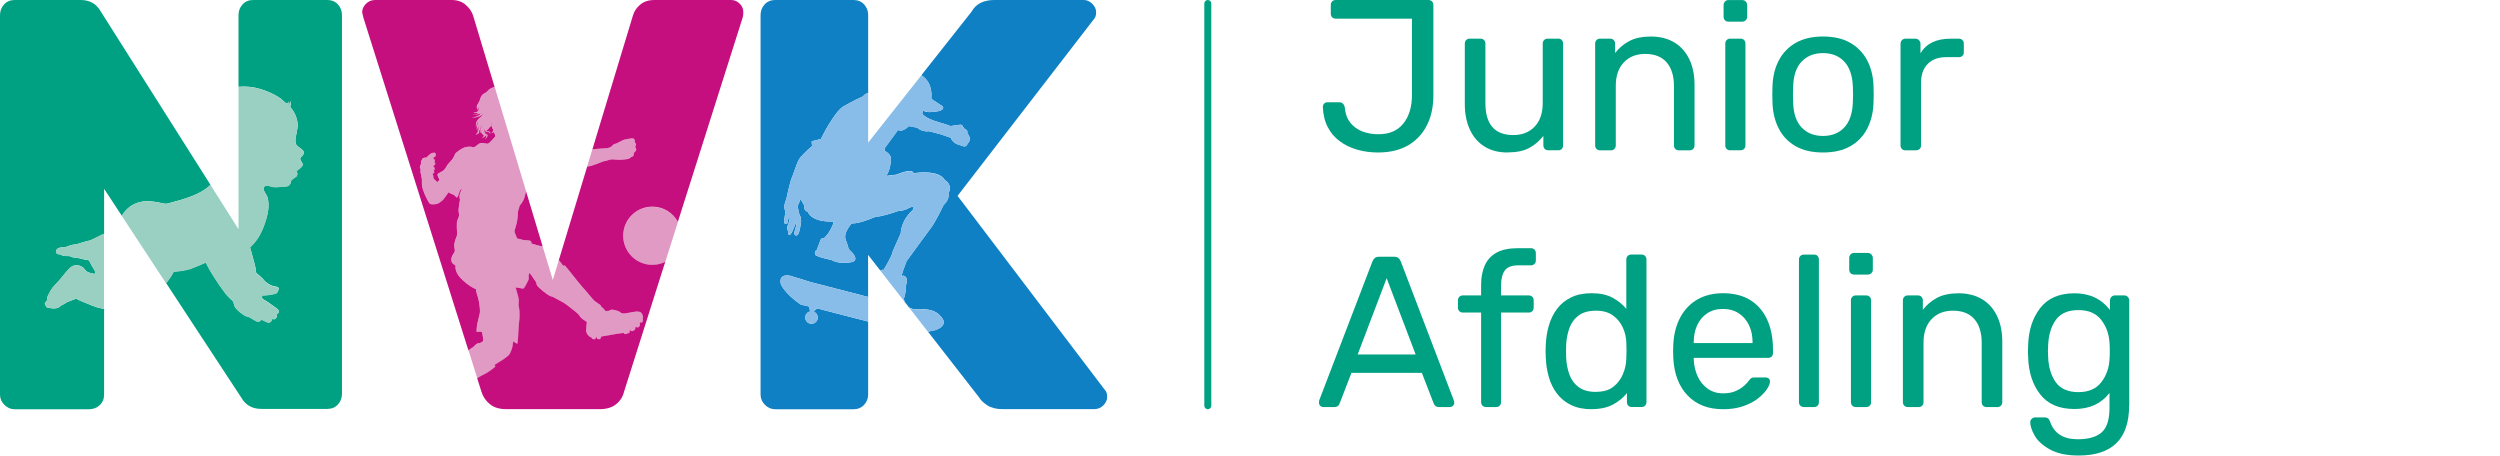 <?xml version="1.0" encoding="UTF-8"?> <svg xmlns="http://www.w3.org/2000/svg" id="Laag_1" data-name="Laag 1" viewBox="0 0 705.62 128.57"><defs><style> .cls-1 { fill: #99d0c1; } .cls-2 { fill: #c60f7f; } .cls-3 { fill: #e19ac3; } .cls-4 { fill: #87bde8; } .cls-5 { fill: #00a182; } .cls-6 { fill: #0f80c4; } </style></defs><path class="cls-5" d="M340.9,115.5c-.55,0-.99-.44-.99-.99V.99c0-.55.44-.99.99-.99s.99.44.99.99v113.52c0,.55-.44.99-.99.99Z"></path><g><g><path class="cls-5" d="M95.37,1.24C94.6.41,93.61,0,92.4,0h-20.96c-1.21,0-2.2.41-2.97,1.24-.77.83-1.15,1.84-1.15,3.05v20.21c2-.19,4.06,0,5.94.56,1.43.43,2.84.96,4.16,1.66.65.34,1.28.72,1.87,1.15.23.17,1.54,1.44,1.66,1.37.04-.02.08-.04.12-.06.1-.07.21-.13.29-.21.08-.09.11-.22.16-.33,0-.01.03,0,.03,0,0,.24-.09.49-.21.7-.03.05-.07.1-.11.14.04.04.09.08.13.12.1-.07.19-.14.25-.23.11-.15.21-.32.29-.49.06-.12.1-.26.1-.4-.01-.08-.05-.16-.07-.24,0-.02,0-.03,0-.03,0,.07.07.16.07.25.04.21.09.43.1.65.01.24-.02.48-.09.71-.03.11-.08.22-.13.32,1.15,1.29,1.93,2.95,2.11,4.68.18,1.77-.68,3.42-.6,5.16.03.51.21.95.61,1.28.18.14.37.28.55.41.26.19.53.38.77.6.56.5.58,1.02.1,1.6-.1.12-.2.23-.31.34-.07.07-.15.15-.22.23-.16.17-.2.37-.1.58.06.15.13.3.2.44.06.13.14.26.2.38.67.68-.14,1.41-.97,1.99-.13.11-.26.21-.4.31-.12.08-.17.14-.18.22.33.31.38.85.14,1.21-.04.13-.12.23-.24.31-.07.05-.14.1-.22.14-.37.19-.68.46-.98.74-.13.12-.21.26-.22.44-.03.42-.22.77-.53,1.05-.57.5-1.34.36-2.04.41-.89.07-1.79.26-2.68.05-.64-.15-1.81-.71-2.31.03-.59.88.76,2.2.97,3.01.49,1.94.22,3.99-.34,5.89-.48,1.61-1.09,3.28-1.91,4.76-.72,1.28-1.69,2.41-2.72,3.45,0,.03.02.06.03.1.08.24.17.48.24.73.33,1.21.65,2.42.98,3.62.19.69.37,1.38.36,2.11,0,.41.21.7.52.93.14.11.29.22.43.34.35.32.7.65,1.05.97.02.02.05.04.07.06.05.1.12.19.2.27.5.69,1.36,1.2,2.07,1.53.51.24,1.22.29,1.8.48.07.05.14.1.21.15.15.12.18.29.12.49-.08.28-.2.53-.32.79-.11.23-.26.34-.48.39-.14.03-.27.09-.41.13-.08.02-.16.04-.24.06-.17.03-.34.06-.51.09-.22.03-.43.06-.65.09-.2.04-.4.1-.6.1-.22,0-.43.03-.65.06-.16.02-.32.01-.48,0-.17,0-.25.04-.29.21-.03.09-.04.19-.08.27-.05.13-.01.22.06.32.18.26.43.43.7.57.29.15.58.31.84.49.8.56,1.59,1.13,2.38,1.7.23.17.46.35.64.57.26.32.23.62-.06.92-.08.09-.19.15-.29.23-.05.04-.11.07-.18.11.09.25.25.47.08.74-.14.23-.31.44-.56.56-.25.11-.5,0-.77-.04-.02.12-.03.2-.04.28-.05.33-.44.72-.76.74-.26.02-.51-.02-.75-.14-.44-.21-.88-.42-1.32-.62-.06-.03-.13-.03-.19-.04-.05.07-.1.13-.14.19-.27.34-.57.45-.99.32-.11-.03-.22-.08-.32-.13-.29-.15-.57-.31-.85-.47-.37-.22-.73-.5-1.14-.66-.13-.05-.26-.11-.4-.13-.34-.05-.66-.17-.93-.35-.74-.5-1.45-1.03-2.07-1.67-.47-.48-.82-1.03-.9-1.72-.05-.4-.26-.71-.58-.95-.14-.11-.29-.22-.42-.35-.6-.58-1.14-1.21-1.64-1.88-1.01-1.34-1.98-2.72-2.86-4.15-.81-1.31-1.64-2.61-2.29-4.01-.01-.03-.04-.06-.09-.13-.09.02-.18.03-.25.06-.45.19-.89.39-1.34.58-.57.24-1.15.47-1.73.7-.23.09-.48.14-.67.31-.06.05-.14.07-.21.08-.82.19-1.64.4-2.46.54-.71.12-1.43.16-2.14.23-.18.02-.3.07-.38.24-.08.18-.19.36-.28.53-.31.56-.67,1.09-1.07,1.6-.23.3-.45.6-.68.9l21.26,32.39c1.21,2.09,3.08,3.13,5.61,3.13h18.65c1.21,0,2.2-.41,2.97-1.24.77-.83,1.15-1.84,1.15-3.05V4.29c0-1.21-.39-2.23-1.15-3.05Z"></path><path class="cls-5" d="M48.5,57.11c.81-.19,1.62-.41,2.41-.65,2.95-.91,6.07-2,8.37-4.15.04-.04.09-.08.14-.12L28.38,3.14C27.17,1.05,25.3,0,22.77,0H4.13C2.91,0,1.92.41,1.16,1.24c-.77.83-1.16,1.84-1.16,3.05v107.09c0,1.1.41,2.06,1.24,2.89.82.83,1.79,1.24,2.89,1.24h20.96c1.21,0,2.23-.38,3.05-1.15.83-.77,1.24-1.76,1.24-2.97v-24.2s-.01,0-.02,0c-.7-.14-1.41-.28-2.09-.49-.7-.21-1.36-.5-2.04-.77-.85-.34-1.69-.68-2.52-1.03-.35-.14-.67-.32-1.01-.49-.15-.08-.3-.1-.46-.03-.69.27-1.39.54-2.09.81-.14.06-.29.1-.41.2-.4.32-.86.53-1.32.75-.12.06-.23.13-.32.22-.31.32-.68.51-1.11.62-.29.07-.58.05-.88.06-.36.02-.7-.03-1.05-.11-.17-.04-.34-.07-.51-.08-.27-.02-.43-.17-.55-.4-.07-.14-.14-.27-.22-.4-.11-.17-.17-.36-.06-.54.09-.16.19-.32.32-.43.19-.15.25-.32.24-.55-.02-.34.05-.67.2-.98.26-.51.51-1.03.8-1.52.38-.62.83-1.2,1.34-1.71,1.06-1.06,1.96-2.24,2.92-3.39.34-.4.69-.8,1.05-1.17.42-.42.93-.71,1.5-.87.29-.08.58-.1.88-.04.42.08.8.26,1.17.46.07.04.15.1.24.13.04.03.09.06.13.09.27.36.55.7.88.99.57.51,1.43.58,2.13.77.29.08.45-.25.33-.45.02,0,.03,0,.05,0-.09-.32-.22-.58-.38-.84-.48-.75-.93-1.51-1.29-2.33-.07-.16-.18-.22-.35-.24-.43-.06-.85-.13-1.27-.23-.81-.19-1.6-.43-2.44-.48-.46-.02-.91-.14-1.32-.37-.08-.05-.2-.05-.3-.06-.33-.01-.65,0-.97-.02-.39-.02-.79-.07-1.14-.25-.3-.16-.6-.25-.94-.27-.58-.04-.88-.67-.59-1.18.11-.19.25-.33.44-.44.42-.22.86-.34,1.33-.3.42.04.79-.07,1.17-.21.12-.04.23-.09.35-.14.56-.22,1.14-.4,1.74-.44.5-.03.96-.16,1.42-.32.79-.27,1.59-.55,2.42-.7.4-.08.8-.19,1.17-.38.92-.45,1.83-.91,2.75-1.36.23-.11.46-.2.69-.28v-12.7l5.01,7.63c.88-1.56,2.26-2.84,3.95-3.53,2.7-1.11,5.47-.46,8.2.1.53.11,1.46-.26,1.97-.38Z"></path></g><g><path class="cls-6" d="M257.63,59.29l.33-1.07-1.27.38s-.82.58-1.96.8c-.32.06-.65.1-.98.08,0,0-3.21,1.14-5.2,1.52-.54.1-.98.16-1.27.11-.25.11-3.06,1.36-5.33,1.8-.58.11-1.12.17-1.58.15-.19.22-1.47,1.73-1.71,3.01,0,0-.22.46-.06,1.25.06.3.17.65.37,1.04l.6,1.97c.17.15,1.62,1.4,1.83,2.44.11.56-.18,1.05-1.13,1.23-.11.02-.23.04-.35.05,0,0-2.99.59-5.2-.65l-2.77-.67-1.65-.61s-.22-.25-.28-.59c-.07-.31.02-.71.52-.99l1.09-2.92s.26-.36.53-.42c.12-.02.23.04.29.18l1.21-1.35s1.61-2.41,1.62-3.51c-.7.04-5.93.28-7.29-2.73-.17-.04-.85-.29-1.02-1.18-.04-.2-.05-.43-.03-.7l-.97-1.75-.81,1.95s.06.65.2,1.35c.12.6.29,1.25.53,1.58,0,0,.07.22.13.53.08.4.14.97.02,1.43,0,.01-.34,2.77-.9,3.3,0,0-.15.13-.35.17-.23.04-.51-.08-.6-.58,0-.05-.02-.09-.02-.17l.61-2.28.06-1.01-1.06,2.55s-.47,1.22-.93,1.34c-.2.03-.33-.15-.4-.51-.04-.18-.06-.43-.07-.74-.03-.05-.13-.22-.17-.46-.05-.26-.05-.61.13-1.01,0,0,.55-1.28.59-2.24,0,0-.02-.01-.03-.02-.02-.02-.06-.03-.09-.02-.1,0-.38.29-.55,1.61v.03s-.03.02-.03.02c0,0-.17.12-.38.16-.21.04-.47-.04-.54-.4-.05-.24-.03-.59.1-1.12l.29-1.92c-.05-.08-.17-.31-.25-.7-.12-.59-.11-1.53.49-2.77,0,0,.99-5.01,1.8-6.69l1.01-2.8h0s.51-1.51,1.17-2.36c0,0,1.78-1.94,3.28-3.14l-.11-1.36,2.61-.66c.25-.51,3.63-7.35,6.23-9.11,0,0,3.59-2.06,5.59-2.88,0,0,.67-.82,1.47-.98.02,0,.03,0,.05,0V4.29c0-1.21-.39-2.23-1.15-3.05C243.1.41,242.11,0,240.9,0h-22.11c-1.21,0-2.2.41-2.97,1.24-.77.83-1.15,1.84-1.15,3.05v107.09c0,1.1.41,2.06,1.24,2.89s1.79,1.24,2.89,1.24h22.11c1.21,0,2.2-.41,2.97-1.24.77-.83,1.15-1.79,1.15-2.89v-20.62l-14.4-3.72-.94.8c.05.05.14.15.24.26.43.25.75.66.85,1.18.19.96-.44,1.88-1.4,2.07-.96.19-1.88-.44-2.07-1.4-.18-.93.4-1.82,1.31-2.04l-.21-1.39-2.33-.52s-4.32-2.78-5.67-5.79c0,0-.03-.11-.07-.27-.11-.56-.2-1.88,1.2-2.16.37-.07.84-.07,1.45.04l5.85,1.8,16.18,4.19v-11.87l3.46,4.44c.1-.06.32-.19.53-.23.12-.02.26,0,.34.08.4-.64,2.39-3.85,2.64-5.31l2.24-5.07s0-3.58,3.41-6.56Z"></path><path class="cls-6" d="M269.43,40.17c.39.3.75.45.75.45l-.75-.45Z"></path><path class="cls-6" d="M311.85,110.06l-41.58-54.78,38.45-49.83c.44-.44.66-1.1.66-1.98s-.36-1.68-1.07-2.39C307.58.36,306.79,0,305.91,0h-25.25c-3.08,0-5.23,1.1-6.44,3.3l-14.17,17.93c1.03.67,2.29,1.9,2.71,4.06.13.66.18,1.4.12,2.23v.41s3.19,2.09,3.19,2.09c0,0,.1.11.13.28.07.34-.15.84-1.57,1.12-.2.04-.42.07-.67.1-.01,0-2.52.44-3.38-.34l-.3.76c.03.11.43,1.34,4.68,2.56,0,0,2.58.75,3.29,1.08l2.87-.4s.55.1.63.42c.01.07,0,.14-.05.2.14.06.4.2.45.4,0,.03,0,.06,0,.1.21.08.8.35.9.84.03.14.01.29-.06.45.13.14.57.65.69,1.3.1.52,0,1.13-.59,1.65,0,0-.13.64-.72.76-.15.03-.32.02-.53-.04l-1.7-.58s-.04-.02-.09-.04c0,0-.02-.01-.03-.01-.06-.03-.13-.07-.22-.12-.01,0-.03-.02-.04-.02-.1-.06-.22-.13-.34-.22,0,0,0,0,0,0-.13-.09-.26-.2-.38-.32-.28-.28-.54-.63-.64-1.06l-2.7-.93h0s-.33-.11-.33-.11l-3.14-.82s-1.78.34-3.38-1.01l-2.32-.44c-.17.17-1.13,1.07-2.06,1.25-.34.07-.69.03-.98-.18l-3.75,5.11-.04.84c.26.11,1.5.7,1.75,1.99.07.37.06.8-.08,1.27,0,0-.08,2.16-1.26,3.78l2.97-.37s1.5-.67,2.81-.92c.92-.18,1.8-.17,1.96.53.76-.11,7.18-1.06,8.86,1.98,0,0,1.09.53,1.33,1.75.09.46.06,1.01-.19,1.64,0,0,.2,2.18-1.51,3.57,0,0-2.44,5.22-3.93,6.94l-6.54,8.94-.98,2.67-.5,1.67.56-.29h.03s.82.24,1,1.12c.07.38.03.86-.24,1.46,0,0-.06,3.02-.66,3.9l.24.93,1.26,1.61,1.39.57c.36-.05,5.26-.71,7.29,1.69,0,0,.89.7,1.07,1.62.16.83-.28,1.79-2.36,2.52l-2.07.43,14.46,18.57c.44.77,1.21,1.51,2.31,2.23,1.1.72,2.53,1.07,4.29,1.07h25.91c.99,0,1.84-.35,2.56-1.07s1.07-1.51,1.07-2.39-.22-1.54-.66-1.98Z"></path></g><g><path class="cls-3" d="M170.2,45.56l2.35-.61s1.8.13,2.17.13,2.16-.08,2.67-.29c.5-.21.85-.56.85-.56,0,0,.24.08.5-.29.26-.37.08-.74.08-.74,0,0,.56-.5.71-.79.16-.29-.29-1.03-.29-1.03,0,0,.24-.29.29-.5.05-.21-.37-.74-.37-.74,0,0,.08-.66-.24-.95-.32-.29-.98-.1-.98-.1,0,0-1.64.24-2.17.47-.52.24-1.74.9-1.74.9,0,0-.47.13-.77.26-.29.13-.55.53-.55.53,0,0-.71.5-1.32.56-.49.04-2.39.15-4.19.3l-1.48,4.9c.18-.03.34-.06.46-.07.93-.11,4.02-1.37,4.02-1.37Z"></path><path class="cls-3" d="M180.68,88.09c-.69-.29-1.75-.06-2.16,0-.41.06-1.69.35-2.21.41-.53.06-1.08-.15-1.08-.15,0,0-.06-.22-.53-.44-.48-.23-1.71-.53-1.98-.5-.27.03-.95.35-.95.35,0,0-.35,0-.87.03-.29-.37-.73-.88-1.22-1.22.03-.46-.66-.73-1.53-1.35-.9-.63-2.54-2.91-3.38-3.75-.85-.84-5.18-6.45-5.34-6.5-.09-.04-.32,0-.48.05-.48-.62-.89-1.17-1.22-1.6l-1.7,5.62-2.88-9.56c-.1,0-.19,0-.28,0-.53,0-2.32-.56-2.89-.74.04-.22.04-.53-.18-.69-.37-.27-1.38-.16-2.17-.32-.57-.11-.97-.31-1.66-.39-.04-.22-.16-.44-.26-.64-.27-.53-.5-1.3-.5-1.48s.61-1.77.79-3.07c.19-1.3.19-2.36.19-2.36l.53-1.83s.87-.77,1.32-2.22c.23-.73.37-1.31.46-1.72l-7.69-25.57-.18-.58-1.01-3.35c-.28.07-.55.16-.74.29-.73.2-1.1.77-1.63,1.26-.14.07-.33.16-.56.29-.94.5-1.14,1.6-1.27,1.98-.13.38-.42.71-.42.71,0,0,.1-.07.29-.28-.37.46-.71,1-.71,1.37,0,.31.14.82.24,1.07-.04-.2.01-.61.15-1.07,0,.07.12.22.12.3.04.33.35,1.15-1.37,1.36.07.25,1.21-.04,1.25.13-.09.32-1.79.41-1.79.41,0,0,2.31,0,2.48-.4,0,.04.01.08.01.12,0,.58-2.6,1.25-2.6,1.25,0,0,2.6-.31,2.97-.89.11-.18.15-.34.16-.47.06.2.06.45-.14.74-.29.42-.38.19-1.05.95-.33.36-.44.62-.54.93-.21.63-.09,1.57-.09,1.57,0,0,.07-1.28.73-1.92-.06.17-.26.6-.3.8-.22,1.03-.24,1.72-.24,1.72,0,0,.3-.94.32-1.06-.04.68.06.93-.04,1.68-.56.69-.6.69-.6.69,0,0,.97-.37,1.03-.62.07-.25-.22-.75-.24-1.66.05-.35.2-.83.41-1.11-.05.1-.1.19-.15.31-.51,1.16.46,2.6.46,2.6,0,0-.16-1-.09-1.51.06-.43.37-.75.48-.84-.18.3-.36.79-.33,1.44.04.64.1,1.12.55,1.31.65.27-.37,1.08-.37,1.08,0,0,1.38-.76,1.21-.97.26,0,.03.31.09.37-.11.47-.37.9-.37.9,0,0,.94-.94.69-1.28-.09-.11-.3-.21-.54-.31-.22-.33-.42-.76-.32-1.2.01-.05.03-.1.04-.14.07.28.17.45.28.55,0,.56.67.99.67.99,0,0-.61-.41-.61-.94.07.05.14.07.22.1.26.34.59.58.59.58,0,0-.32-.25-.57-.58.24.06.46.11.7.23.47.24.13.61.13.65s.39-.45.06-.78c-.23-.22-.68-.17-1-.34.18-.1.65-.4.99-1,.29-.19.52-.39.54-.65,0-.12,0-.26-.02-.4.03-.05.05-.1.06-.15,0-.02,0-.04.01-.05l.06-.03c.01.08.03.16.03.23-.06.14-.11.32-.13.54,0,.06,0,.11,0,.17,0,0,0,.01,0,.01h0c.04.45.34.82.44,1.1,0,.03.02.06.03.08.01.04.01.08,0,.12-.06.32-.56.48-.56.48,0,0,.43.28.73-.06.22.63.44,1.17.44,1.17,0,0-1.51,1.72-1.83,1.93-.32.21-.63.19-.63.19,0,0-1.41-.42-2.05-.07-.63.35-.7.56-1.13.84-.42.28-.77.21-.77.21,0,0-.57-.28-1.83-.07-1.27.21-3.03,1.76-3.03,1.76l-.78,1.55s-.99,1.13-1.41,1.62c-.42.49-.71,1.41-1.41,1.83-.71.42-1.27.64-1.48.92-.21.28.57,1.62.57,1.62l-.69.63-1.06-1.08s0-.37-.03-.66c-.02-.29-.24-.56-.24-.56,0,0,.55-.32.53-.53-.03-.21-.21-.42-.21-.42,0,0,.29-.16.32-.53.03-.37-.35-.53-.35-.53l-.02-.26s.53-.35.53-.61-.32-.47-.32-.47c0,0,.24-.19.21-.45-.03-.26-.5-.61-.5-.61,0,0,.13-.29.48-.45.34-.16.34-.74.14-1.01-.21-.26-.88-.08-1.11.03-.24.11-.66.5-.8.61-.13.11-.53.56-.53.56,0,0-.87.05-1.08.24-.21.18-.53.95-.53.95v.66s-.29.61-.32.88c-.03.27.21.47.21.47,0,0,0,.79-.03.98-.03.18.16.56.16.56,0,0,.21,1.3.24,1.51.03.21-.16,1.4.32,2.88.48,1.48,1.4,3.17,1.74,3.73.35.56,1.3.39,2.04.29.74-.11,1.95-1.21,2.06-1.4.1-.18,1.38-1.9,1.38-1.9,0,0,.21.16.74.43.53.26.71.13,1.03.53.32.39.45.5.64.48.18-.03.79-1.96.79-1.96l.63-.61s-.52,1.03-.71,1.8c-.19.77.13,1.32.08,1.51-.05.19-.37,2.06-.39,2.64-.03.59.16,1.4.16,1.72s-.61,1.48-.64,1.98c-.03.5,0,2.06,0,2.06,0,0,.29,1.19-.16,2.14-.45.95-.58,1.88-.58,2.41s.21.95.16,1.45c-.06.5-1.03,1.3-.98,2.56.04.85.67,1.24,1.09,1.42.06.2.1.33.1.33,0,0-.37,1.69,1.91,3.81,1.87,1.74,2.92,2.19,3.88,2.68,0,.36.06.84.24,1.34.38,1.01.64,2.22.74,3.17.1.95.21,1.8,0,2.6-.21.79-.74,2.9-.79,3.75s-.05,1.16-.05,1.16c0,0,.9-.16,1.43,0,.04.01.08.02.13.03.18,1.05.4,2.27.34,2.46-.07.2-.23.27-1.02.72-.14-.04-.35-.04-.61.07-.29.12-.71.53-1.17.99-.17.1-.34.21-.52.32-.29.18-.58.4-.87.64l2.47,7.83c.94-.54,1.66-.94,1.84-1.01.58-.21,3.28-2.01,3.28-2.33,0-.13-.11-.27-.25-.38,1.56-.98,2.68-1.68,2.68-1.68l1.42-1.11s.53-.79.85-1.85c.22-.72.31-1.56.35-2.03,0,0,.01.01.02.02.16.1.68.47,1.06.63.37.16.27-3.49.59-6.08.31-2.59,0-4.07-.11-4.49-.1-.42.05-1.22.05-1.74,0-.34-.54-2.21-.93-3.57,1.18.16,1.81.35,2.1.35.21,0,.37-.21.48-.49.43-.63,1.11-2.1,1.11-2.1l.04-1.28c.07-.19.13-.38.2-.56.19.24.4.52.52.63.1.1.65,1.05,1.46,2.16-.03.2,0,.48.21.8.48.68,2.8,2.59,3.7,2.96.2.08.48.18.8.27,2.19,1.18,3.14,1.6,4.04,2.35,1.75,1.43,3.03,2.24,3.46,3.03.34.63,1.1,1.07,1.99,1.64,0,.03,0,.05,0,.07-.06.52-.12,1.96-.15,2.31-.03.36.04.95.8,1.65.2.18.42.29.67.34.05.16.14.35.26.39.17.07.46.18.7.11.16-.05.24-.32.29-.52.08-.01.16-.03.24-.04.03.15.08.33.14.42.11.14.46.18.74.11.22-.06.33-.52.37-.72,1.51-.23,5.06-.91,5.79-.95.18,0,.36-.03.56-.06.12.19.35.39.51.32.25-.1.85-.24,1.06-.35.14-.07.11-.36.07-.54.14-.07.28-.14.43-.22.03.16.12.3.24.3.21,0,.74-.28.88-.46.08-.11.07-.37.04-.56.11-.08.21-.17.32-.25.1.13.24.27.31.25.14-.03.49-.18.67-.52.11-.24.05-.56-.01-.76.07-.09.13-.17.19-.26.1.13.29.28.56-.08.32-.43.14-.82.06-.95.1-.19.15-.32.15-.32,0,0-.15-1.2-.84-1.49Z"></path><path class="cls-3" d="M184.12,58.37c-4.53,0-8.21,3.67-8.21,8.21s3.67,8.21,8.21,8.21c1.31,0,2.55-.32,3.65-.86l3.57-11.25c-1.39-2.56-4.1-4.29-7.21-4.29Z"></path></g><g><path class="cls-1" d="M25.93,67.63c-.37.19-.77.3-1.17.38-.83.15-1.63.43-2.42.7-.46.17-.92.29-1.42.32-.6.04-1.18.22-1.74.44-.12.05-.24.09-.35.14-.37.14-.75.25-1.17.21-.46-.04-.91.08-1.33.3-.19.11-.33.25-.44.44-.29.51,0,1.14.59,1.18.35.02.64.11.94.27.35.18.75.24,1.14.25.32.01.65,0,.97.02.1,0,.22,0,.3.06.41.24.86.35,1.32.37.84.04,1.64.28,2.44.48.42.1.85.17,1.27.23.17.03.28.09.35.24.36.82.81,1.58,1.29,2.33.16.26.29.52.38.84-.02,0-.03,0-.05,0,.12.2-.04.53-.33.45-.7-.2-1.56-.26-2.13-.77-.33-.29-.62-.63-.88-.99-.05-.03-.09-.06-.13-.09-.09-.03-.17-.09-.24-.13-.37-.21-.75-.39-1.17-.46-.3-.06-.59-.04-.88.04-.57.16-1.08.45-1.5.87-.36.38-.71.77-1.05,1.17-.95,1.14-1.86,2.33-2.92,3.39-.52.52-.96,1.09-1.34,1.71-.3.49-.55,1-.8,1.52-.15.31-.22.63-.2.98.01.23-.05.4-.24.55-.14.11-.23.28-.32.43-.11.18-.05.37.06.54.08.13.15.26.22.4.12.23.28.38.55.4.17.02.34.04.51.08.35.08.69.13,1.05.11.29,0,.58.01.88-.06.43-.1.81-.29,1.11-.62.09-.09.2-.17.32-.22.46-.22.92-.43,1.32-.75.11-.09.27-.14.41-.2.7-.27,1.39-.53,2.09-.81.17-.07.31-.05.46.03.33.17.66.34,1.01.49.83.35,1.68.69,2.52,1.03.67.26,1.34.56,2.04.77.68.21,1.39.35,2.09.49,0,0,.01,0,.02,0v-21.18c-.24.07-.47.17-.69.28-.92.44-1.83.9-2.75,1.36Z"></path><path class="cls-1" d="M84.99,45.48c-.07-.15-.14-.29-.2-.44-.1-.21-.06-.41.1-.58.07-.08.14-.16.22-.23.1-.11.21-.22.31-.34.49-.58.46-1.1-.1-1.6-.24-.22-.51-.4-.77-.6-.18-.14-.37-.27-.55-.41-.4-.33-.59-.77-.61-1.28-.08-1.74.77-3.39.6-5.16-.17-1.73-.95-3.39-2.11-4.68.06-.1.1-.21.13-.32.08-.23.1-.47.09-.71,0-.22-.06-.43-.1-.65,0-.08-.07-.17-.07-.25,0,0,0,0,0,.03.02.08.05.16.07.24,0,.14-.05.28-.1.4-.08.17-.18.34-.29.49-.06.09-.15.16-.25.23-.04-.04-.09-.08-.13-.12.04-.04.08-.09.11-.14.13-.21.21-.46.21-.7,0-.01-.02-.02-.03,0-.05.1-.08.24-.16.33-.08.09-.19.14-.29.21-.04.02-.08.04-.12.06-.12.06-1.43-1.2-1.66-1.37-.59-.44-1.22-.81-1.87-1.15-1.32-.69-2.73-1.23-4.16-1.66-1.88-.56-3.94-.75-5.94-.56v40.18l-7.9-12.49s-.1.08-.14.12c-2.3,2.14-5.41,3.24-8.37,4.15-.8.24-1.6.46-2.41.65-.51.12-1.44.49-1.97.38-2.73-.56-5.51-1.2-8.2-.1-1.69.69-3.07,1.96-3.95,3.53l12.51,19.05c.22-.3.45-.6.68-.9.39-.51.75-1.04,1.07-1.6.1-.17.2-.35.28-.53.08-.17.19-.23.38-.24.71-.06,1.43-.11,2.14-.23.83-.14,1.64-.36,2.46-.54.07-.02.15-.04.21-.08.2-.17.44-.22.67-.31.58-.23,1.15-.46,1.73-.7.45-.19.89-.39,1.34-.58.08-.03.16-.04.25-.06.05.07.08.09.09.13.65,1.4,1.48,2.7,2.29,4.01.88,1.43,1.85,2.81,2.86,4.15.5.67,1.04,1.3,1.64,1.88.13.13.27.24.42.35.32.24.53.56.58.95.08.69.44,1.23.9,1.72.62.65,1.33,1.18,2.07,1.67.28.19.6.3.93.35.14.02.27.08.4.13.41.15.77.43,1.14.66.28.17.56.32.85.47.1.05.21.1.32.13.41.13.72.03.99-.32.04-.06.09-.13.14-.19.06.01.13.01.19.04.44.2.88.41,1.32.62.24.12.49.16.75.14.32-.02.7-.41.76-.74.01-.08.02-.16.04-.28.27.05.52.16.77.04.25-.12.42-.33.56-.56.16-.27,0-.5-.08-.74.07-.05.13-.08.18-.11.1-.08.21-.14.29-.23.29-.3.32-.6.06-.92-.18-.22-.41-.41-.64-.57-.78-.58-1.58-1.14-2.38-1.7-.26-.18-.55-.35-.84-.49-.28-.14-.52-.31-.7-.57-.07-.1-.1-.19-.06-.32.03-.09.05-.19.08-.27.05-.17.13-.21.29-.21.16,0,.33.01.48,0,.22-.03.43-.06.65-.06.2,0,.4-.06.6-.1.21-.03.43-.06.65-.09.17-.03.34-.06.51-.09.08-.02.16-.04.24-.06.14-.05.27-.1.41-.13.23-.05.37-.16.48-.39.13-.25.24-.51.32-.79.06-.2.03-.37-.12-.49-.07-.05-.14-.1-.21-.15-.58-.2-1.29-.25-1.8-.48-.71-.33-1.57-.84-2.07-1.53-.08-.09-.14-.18-.2-.27-.02-.02-.05-.03-.07-.06-.35-.32-.7-.65-1.05-.97-.14-.12-.28-.23-.43-.34-.31-.23-.52-.52-.52-.93,0-.73-.17-1.42-.36-2.11-.33-1.21-.65-2.42-.98-3.62-.07-.25-.16-.49-.24-.73-.01-.04-.02-.07-.03-.1,1.03-1.05,2.01-2.17,2.72-3.45.82-1.47,1.44-3.14,1.91-4.76.56-1.9.83-3.94.34-5.89-.2-.81-1.56-2.13-.97-3.01.49-.74,1.67-.18,2.31-.03.88.21,1.79.02,2.68-.05.7-.05,1.48.09,2.04-.41.31-.28.5-.63.53-1.05.02-.18.09-.32.22-.44.3-.28.61-.55.98-.74.08-.04.15-.09.22-.14.12-.08.2-.19.24-.31.25-.35.2-.89-.14-1.21,0-.08.06-.14.18-.22.14-.1.27-.2.4-.31.83-.58,1.64-1.31.97-1.99-.06-.13-.14-.26-.2-.38Z"></path></g><g><path class="cls-2" d="M145.96,67.33c.69.08,1.1.27,1.66.39.79.16,1.8.05,2.17.32.22.15.21.46.18.69.57.18,2.36.74,2.89.74.08,0,.18,0,.28,0l-4.65-15.46c-.09.41-.24.99-.46,1.72-.45,1.45-1.32,2.22-1.32,2.22l-.53,1.83s0,1.06-.19,2.36c-.18,1.29-.79,2.88-.79,3.07s.23.95.5,1.48c.1.2.22.42.26.64Z"></path><path class="cls-2" d="M135.39,96.89c.79-.45.96-.53,1.02-.72.06-.19-.17-1.41-.34-2.46-.05,0-.1-.01-.13-.03-.53-.16-1.43,0-1.43,0,0,0,0-.32.05-1.16s.58-2.96.79-3.75c.21-.8.1-1.64,0-2.6-.11-.95-.37-2.17-.74-3.17-.18-.5-.24-.98-.24-1.34-.96-.49-2.01-.94-3.88-2.68-2.27-2.12-1.91-3.81-1.91-3.81,0,0-.04-.13-.1-.33-.42-.18-1.05-.57-1.09-1.42-.06-1.27.92-2.06.98-2.56.05-.5-.16-.93-.16-1.45s.13-1.45.58-2.41c.45-.95.16-2.14.16-2.14,0,0-.03-1.56,0-2.06.03-.5.64-1.67.64-1.98s-.18-1.13-.16-1.72c.03-.58.34-2.45.39-2.64.06-.19-.26-.74-.08-1.51.19-.77.71-1.8.71-1.8l-.63.61s-.61,1.93-.79,1.96c-.19.03-.32-.08-.64-.48-.32-.4-.5-.27-1.03-.53-.53-.27-.74-.43-.74-.43,0,0-1.27,1.72-1.38,1.9-.11.19-1.33,1.3-2.06,1.4-.74.1-1.69.26-2.04-.29-.35-.56-1.27-2.25-1.74-3.73-.48-1.48-.29-2.67-.32-2.88-.03-.21-.24-1.51-.24-1.51,0,0-.19-.37-.16-.56.03-.18.03-.98.03-.98,0,0-.24-.21-.21-.47.03-.26.32-.88.32-.88v-.66s.32-.77.53-.95c.21-.18,1.08-.24,1.08-.24,0,0,.4-.45.53-.56.13-.11.56-.5.8-.61.24-.11.9-.29,1.11-.03.21.26.21.85-.14,1.01-.34.16-.48.45-.48.45,0,0,.48.34.5.61.03.26-.21.45-.21.45,0,0,.32.21.32.47s-.53.61-.53.61l.02.26s.37.15.35.53c-.03.37-.32.53-.32.53,0,0,.18.21.21.42.02.21-.53.53-.53.53,0,0,.21.27.24.56.03.29.03.66.03.66l1.06,1.08.69-.63s-.78-1.34-.57-1.62c.21-.28.78-.49,1.48-.92.7-.42.99-1.34,1.41-1.83.42-.49,1.41-1.62,1.41-1.62l.78-1.55s1.76-1.55,3.03-1.76c1.27-.21,1.83.07,1.83.07,0,0,.35.07.77-.21.42-.28.49-.49,1.13-.84.63-.36,2.05.07,2.05.07,0,0,.32.02.63-.19.32-.21,1.83-1.93,1.83-1.93,0,0-.22-.54-.44-1.17-.3.33-.73.06-.73.06,0,0,.5-.16.56-.48,0-.04,0-.08,0-.12,0-.03-.02-.06-.03-.08-.1-.28-.41-.65-.44-1.1h0s0,0,0,0c0-.06,0-.11,0-.17.02-.23.07-.41.13-.54,0-.07-.01-.15-.03-.23l-.06.03s0,.03-.01.05c-.01.05-.04.1-.06.15.02.14.03.28.02.4-.01.26-.25.46-.54.65-.34.6-.81.91-.99,1,.32.17.77.11,1,.34.33.33-.06.82-.06.78s.35-.41-.13-.65c-.24-.12-.46-.18-.7-.23.25.33.57.58.57.58,0,0-.32-.24-.59-.58-.08-.02-.15-.05-.22-.1,0,.53.61.94.61.94,0,0-.67-.43-.67-.99-.11-.1-.21-.27-.28-.55-.01.04-.03.09-.04.14-.11.43.09.87.32,1.2.24.1.45.19.54.31.25.33-.69,1.28-.69,1.28,0,0,.26-.43.37-.9-.05-.06.17-.37-.09-.37.17.21-1.21.97-1.21.97,0,0,1.01-.81.37-1.08-.45-.19-.51-.67-.55-1.31-.03-.65.15-1.14.33-1.44-.1.09-.41.41-.48.84-.07.51.09,1.51.09,1.51,0,0-.96-1.44-.46-2.6.05-.11.1-.21.15-.31-.2.28-.36.77-.41,1.11.02.9.3,1.41.24,1.66-.07.25-1.03.62-1.03.62,0,0,.04,0,.6-.69.11-.75,0-1,.04-1.68-.02.12-.32,1.06-.32,1.06,0,0,.01-.69.24-1.72.04-.2.25-.63.3-.8-.66.63-.73,1.92-.73,1.92,0,0-.12-.94.09-1.57.1-.31.21-.56.54-.93.67-.75.75-.53,1.05-.95.2-.29.2-.54.14-.74,0,.13-.05.28-.16.47-.36.58-2.97.89-2.97.89,0,0,2.6-.68,2.6-1.25,0-.04,0-.08-.01-.12-.17.4-2.48.4-2.48.4,0,0,1.7-.09,1.79-.41-.04-.17-1.18.12-1.25-.13,1.72-.22,1.41-1.03,1.37-1.36,0-.08-.13-.22-.12-.3-.14.46-.19.87-.15,1.07-.1-.25-.24-.76-.24-1.07,0-.37.34-.92.71-1.37-.18.22-.29.28-.29.28,0,0,.29-.33.42-.71.13-.38.33-1.48,1.27-1.98.24-.13.42-.22.56-.29.53-.49.9-1.07,1.63-1.26.19-.13.45-.22.74-.29l-6.04-20.06c-.33-1.1-1.02-2.12-2.06-3.05C130.46.47,129.12,0,127.47,0h-21.62c-.99,0-1.84.36-2.56,1.07-.72.72-1.07,1.51-1.07,2.39l.33,1.48,29.66,93.96c.29-.23.58-.45.87-.64.18-.11.36-.22.52-.32.46-.46.88-.88,1.17-.99.27-.11.47-.11.61-.07Z"></path><path class="cls-2" d="M208.81,1.07C208.15.36,207.33,0,206.34,0h-21.62c-1.65,0-3,.44-4.04,1.32-1.05.88-1.73,1.93-2.06,3.14l-11.41,37.66c1.8-.15,3.7-.26,4.19-.3.61-.06,1.32-.56,1.32-.56,0,0,.26-.4.55-.53.29-.13.77-.26.77-.26,0,0,1.22-.66,1.74-.9.53-.24,2.17-.47,2.17-.47,0,0,.66-.18.98.1.32.29.24.95.24.95,0,0,.42.53.37.74-.06.21-.29.5-.29.5,0,0,.45.74.29,1.03-.16.29-.71.79-.71.79,0,0,.18.37-.08.74-.27.37-.5.29-.5.29,0,0-.34.35-.85.56-.5.21-2.3.29-2.67.29s-2.17-.13-2.17-.13l-2.35.61s-3.09,1.27-4.02,1.37c-.12.01-.28.04-.46.07l-8,26.4c.33.44.74.98,1.22,1.6.16-.04.39-.09.48-.05.16.05,4.5,5.66,5.34,6.5.85.85,2.48,3.12,3.38,3.75.88.63,1.56.89,1.53,1.35.5.34.93.85,1.22,1.22.52-.02.87-.03.87-.03,0,0,.68-.33.95-.35.26-.03,1.5.27,1.98.5.48.22.53.44.53.44,0,0,.56.21,1.08.15.53-.06,1.8-.34,2.21-.41.41-.06,1.46-.29,2.16,0,.69.29.84,1.49.84,1.49,0,0-.05.12-.15.32.07.12.26.51-.06.95-.26.36-.46.21-.56.08-.06.09-.13.17-.19.26.06.2.13.52.01.76-.18.35-.53.49-.67.52-.08.02-.21-.12-.31-.25-.1.09-.21.17-.32.25.03.19.04.45-.04.56-.14.18-.67.46-.88.46-.13,0-.21-.15-.24-.3-.15.08-.29.16-.43.22.04.18.07.47-.07.54-.21.11-.81.25-1.06.35-.16.07-.39-.13-.51-.32-.2.04-.38.06-.56.06-.73.03-4.28.72-5.79.95-.04.2-.15.66-.37.72-.28.07-.63.04-.74-.11-.06-.08-.11-.27-.14-.42-.08.01-.16.03-.24.04-.04.19-.13.47-.29.52-.24.07-.53-.04-.7-.11-.12-.04-.21-.23-.26-.39-.25-.05-.47-.16-.67-.34-.76-.7-.83-1.29-.8-1.65.03-.35.08-1.8.15-2.31,0-.02,0-.04,0-.07-.88-.58-1.65-1.02-1.99-1.64-.42-.8-1.71-1.61-3.46-3.03-.91-.74-1.85-1.17-4.04-2.35-.32-.09-.6-.18-.8-.27-.9-.37-3.22-2.27-3.7-2.96-.22-.32-.24-.6-.21-.8-.81-1.11-1.35-2.06-1.46-2.16-.11-.11-.32-.39-.52-.63-.07.19-.13.38-.2.56l-.04,1.28s-.67,1.48-1.11,2.1c-.11.27-.28.49-.48.49-.28,0-.92-.19-2.1-.35.39,1.36.93,3.23.93,3.57,0,.53-.15,1.32-.05,1.74.11.42.42,1.9.11,4.49-.32,2.59-.21,6.24-.59,6.08-.37-.16-.9-.53-1.06-.63,0,0-.01-.01-.02-.02-.04.47-.13,1.31-.35,2.03-.32,1.06-.85,1.85-.85,1.85l-1.42,1.11s-1.12.7-2.68,1.68c.14.11.25.25.25.38,0,.32-2.69,2.12-3.28,2.33-.18.06-.9.47-1.84,1.01l1.2,3.8c.44,1.43,1.24,2.62,2.39,3.55,1.15.94,2.66,1.4,4.54,1.4h26.57c1.87,0,3.38-.47,4.54-1.4,1.15-.93,1.9-2.12,2.23-3.55l11.62-36.63c-1.1.55-2.33.86-3.65.86-4.53,0-8.21-3.67-8.21-8.21s3.67-8.21,8.21-8.21c3.12,0,5.83,1.74,7.21,4.29l18.31-57.72c.11-.44.17-.93.17-1.48,0-.88-.33-1.68-.99-2.39Z"></path></g><g><path class="cls-4" d="M265.27,89.06c-2.03-2.4-6.93-1.74-7.29-1.69l-1.39-.57.09.12.09.12,5.04,6.47.05.06.05.06,2.07-.43c2.07-.72,2.52-1.69,2.36-2.52-.18-.92-1.07-1.62-1.07-1.62Z"></path><path class="cls-4" d="M223,77.82c-.61-.11-1.07-.11-1.45-.04-1.4.27-1.31,1.6-1.2,2.16.03.16.07.27.07.27,1.35,3.02,5.67,5.79,5.67,5.79l2.33.52.21,1.39c-.91.22-1.49,1.12-1.31,2.04.19.96,1.11,1.58,2.07,1.4.96-.19,1.58-1.11,1.4-2.07-.1-.52-.43-.94-.85-1.18-.1-.11-.18-.21-.24-.26l.94-.8,14.4,3.72v-6.94l-16.18-4.19-5.85-1.8Z"></path><path class="cls-4" d="M273.69,38.89c-.13-.65-.57-1.16-.69-1.3.07-.16.09-.32.06-.45-.11-.5-.69-.76-.9-.84,0-.03,0-.06,0-.1-.06-.21-.32-.34-.45-.4.04-.07.06-.14.05-.2-.09-.32-.63-.41-.63-.42l-2.87.4c-.71-.34-3.28-1.08-3.29-1.08-4.25-1.22-4.65-2.44-4.68-2.56l.3-.76c.86.78,3.37.33,3.38.34.25-.03.47-.06.67-.1,1.41-.28,1.63-.77,1.57-1.12-.03-.17-.13-.28-.13-.28l-3.17-2.09v-.41c.04-.83,0-1.57-.13-2.23-.42-2.16-1.67-3.39-2.71-4.06l-.05.06-.04.06-14.95,18.92v-14.02s-.03,0-.05,0c-.8.16-1.46.98-1.47.98-2,.82-5.59,2.88-5.59,2.88-2.6,1.76-5.97,8.6-6.23,9.11l-2.61.66.11,1.36c-1.5,1.2-3.28,3.14-3.28,3.14-.66.84-1.17,2.36-1.17,2.36h0s-1.01,2.8-1.01,2.8c-.81,1.68-1.8,6.68-1.8,6.69-.6,1.24-.61,2.18-.49,2.77.08.39.2.62.25.7l-.29,1.92c-.12.53-.14.88-.1,1.12.07.37.33.44.54.4.2-.04.37-.16.38-.16l.03-.02v-.03c.18-1.32.46-1.61.56-1.61.03,0,.07,0,.09.02,0,0,.02.01.03.02-.04.96-.59,2.24-.59,2.24-.18.4-.18.75-.13,1.01.05.24.14.41.17.46.01.31.03.56.07.74.07.36.2.55.4.51.46-.12.91-1.34.93-1.34l1.06-2.55-.06,1.01-.61,2.28c0,.08.01.13.02.17.1.5.37.62.6.58.19-.04.34-.16.35-.17.56-.54.89-3.29.9-3.3.13-.46.06-1.02-.02-1.43-.06-.31-.13-.53-.13-.53-.24-.33-.41-.98-.53-1.58-.14-.71-.2-1.35-.2-1.35l.81-1.95.97,1.75c-.02.27,0,.5.03.7.17.89.85,1.13,1.02,1.18,1.36,3.01,6.59,2.77,7.29,2.73,0,1.1-1.62,3.51-1.62,3.51l-1.21,1.35c-.06-.14-.17-.2-.29-.18-.27.06-.52.42-.53.42l-1.09,2.92c-.5.29-.58.68-.52.99.07.34.28.58.28.59l1.65.61,2.77.67c2.21,1.24,5.19.65,5.2.65.12-.01.24-.03.35-.05.95-.19,1.24-.68,1.13-1.23-.21-1.04-1.66-2.29-1.83-2.44l-.6-1.97c-.2-.4-.31-.74-.37-1.04-.16-.8.07-1.25.06-1.25.24-1.28,1.52-2.79,1.71-3.01.46.03,1-.03,1.58-.15,2.26-.44,5.07-1.69,5.33-1.8.29.04.74,0,1.27-.11,2-.39,5.2-1.52,5.2-1.52.33.02.66-.02.98-.08,1.14-.22,1.96-.8,1.96-.8l1.27-.38-.33,1.07c-3.41,2.99-3.41,6.55-3.41,6.56l-2.24,5.07c-.25,1.46-2.24,4.67-2.64,5.31-.08-.09-.22-.11-.34-.08-.2.04-.42.16-.53.23l.05.06.04.06,6.54,8.4.11.15.11.15-.24-.93c.6-.88.66-3.89.66-3.9.26-.6.31-1.08.24-1.46-.17-.89-.99-1.11-1-1.11h-.03s-.56.29-.56.29l.5-1.67.98-2.67,6.54-8.94c1.49-1.73,3.92-6.94,3.93-6.94,1.71-1.39,1.51-3.56,1.51-3.57.24-.62.28-1.18.19-1.64-.24-1.23-1.32-1.75-1.33-1.75-1.68-3.04-8.1-2.09-8.86-1.98-.15-.7-1.04-.71-1.96-.53-1.31.26-2.81.92-2.81.92l-2.97.37c1.19-1.62,1.26-3.78,1.26-3.78.14-.47.15-.9.08-1.27-.25-1.29-1.49-1.88-1.75-1.99l.04-.84,3.75-5.11c.29.22.64.25.98.18.93-.18,1.89-1.08,2.06-1.25l2.32.44c1.6,1.35,3.37,1.01,3.38,1.01l3.14.82.33.11h0s2.7.93,2.7.93c.1.43.35.78.64,1.06.12.12.26.23.38.32,0,0,0,0,0,0,.12.09.23.16.34.22.01,0,.03.02.04.02.09.05.16.09.22.12,0,0,.02.01.03.01.05.02.08.04.09.04l1.7.58c.2.06.38.06.53.04.59-.12.72-.76.72-.76.59-.52.69-1.13.59-1.65Z"></path></g></g><g><g><path class="cls-5" d="M388.94,43.04c-2.06,0-4.01-.26-5.85-.79-1.84-.52-3.48-1.31-4.91-2.36-1.43-1.05-2.58-2.38-3.42-4-.85-1.62-1.31-3.52-1.39-5.7,0-.36.12-.68.36-.94.24-.26.57-.39.97-.39h3.27c.44,0,.8.13,1.06.39.26.26.43.6.52,1,.16,1.82.69,3.28,1.58,4.39.89,1.11,2.02,1.93,3.39,2.46,1.37.53,2.89.79,4.55.79,3.07,0,5.41-1.01,7.03-3.03,1.62-2.02,2.42-4.71,2.42-8.06V5.27h-21.52c-.4,0-.74-.13-1-.39-.26-.26-.39-.6-.39-1V1.39c0-.4.13-.74.39-1S376.6,0,377,0h26.12c.44,0,.8.13,1.06.39.26.26.39.62.39,1.06v25.46c0,3.27-.63,6.12-1.88,8.55-1.25,2.42-3.03,4.29-5.33,5.61-2.3,1.31-5.11,1.97-8.43,1.97Z"></path><path class="cls-5" d="M425.5,43.04c-2.59,0-4.78-.58-6.58-1.73-1.8-1.15-3.16-2.76-4.09-4.82-.93-2.06-1.39-4.42-1.39-7.09V12.3c0-.4.13-.74.39-1s.6-.39,1-.39h3.03c.4,0,.74.13,1,.39.26.26.39.6.39,1v16.79c0,6.02,2.63,9.03,7.88,9.03,2.51,0,4.52-.8,6.03-2.39s2.27-3.81,2.27-6.64V12.3c0-.4.13-.74.39-1s.6-.39,1-.39h3.03c.4,0,.73.13.97.39.24.26.36.6.36,1v28.73c0,.4-.12.74-.36,1-.24.26-.57.39-.97.39h-2.85c-.4,0-.74-.13-1-.39-.26-.26-.39-.6-.39-1v-2.67c-1.09,1.41-2.42,2.55-3.97,3.39-1.56.85-3.61,1.27-6.15,1.27Z"></path><path class="cls-5" d="M451.62,42.43c-.4,0-.74-.13-1-.39-.26-.26-.39-.6-.39-1V12.3c0-.4.13-.74.39-1s.6-.39,1-.39h2.85c.4,0,.74.13,1,.39.26.26.39.6.39,1v2.67c1.05-1.37,2.37-2.5,3.97-3.36,1.6-.87,3.65-1.3,6.15-1.3s4.86.58,6.7,1.73c1.84,1.15,3.23,2.75,4.18,4.79.95,2.04,1.42,4.42,1.42,7.12v17.09c0,.4-.13.74-.39,1s-.6.39-1,.39h-3.03c-.4,0-.74-.13-1-.39-.26-.26-.39-.6-.39-1v-16.79c0-2.83-.69-5.04-2.06-6.64-1.38-1.6-3.4-2.39-6.06-2.39-2.51,0-4.52.8-6.03,2.39-1.52,1.6-2.27,3.81-2.27,6.64v16.79c0,.4-.13.74-.39,1-.26.26-.6.39-1,.39h-3.03Z"></path><path class="cls-5" d="M488.35,42.43c-.4,0-.74-.13-1-.39-.26-.26-.39-.6-.39-1V12.3c0-.4.13-.74.39-1s.6-.39,1-.39h2.91c.4,0,.74.13,1,.39.26.26.39.6.39,1v28.73c0,.4-.13.74-.39,1s-.6.39-1,.39h-2.91Z"></path><path class="cls-5" d="M514.54,43.04c-3.07,0-5.64-.59-7.7-1.76-2.06-1.17-3.64-2.8-4.73-4.88-1.09-2.08-1.7-4.45-1.82-7.12-.04-.69-.06-1.57-.06-2.64s.02-1.93.06-2.58c.12-2.71.74-5.09,1.85-7.15,1.11-2.06,2.7-3.68,4.76-4.85,2.06-1.17,4.61-1.76,7.64-1.76s5.58.59,7.64,1.76c2.06,1.17,3.65,2.79,4.76,4.85,1.11,2.06,1.73,4.45,1.85,7.15.04.65.06,1.51.06,2.58s-.02,1.95-.06,2.64c-.12,2.67-.73,5.04-1.82,7.12-1.09,2.08-2.67,3.71-4.73,4.88s-4.63,1.76-7.7,1.76ZM514.54,38.37c2.5,0,4.51-.8,6-2.39,1.49-1.6,2.3-3.93,2.42-7,.04-.61.06-1.37.06-2.3s-.02-1.7-.06-2.3c-.12-3.07-.93-5.4-2.42-7-1.5-1.6-3.5-2.39-6-2.39s-4.52.8-6.03,2.39c-1.52,1.6-2.31,3.93-2.39,7-.04.61-.06,1.37-.06,2.3s.02,1.7.06,2.3c.08,3.07.88,5.41,2.39,7s3.52,2.39,6.03,2.39Z"></path><path class="cls-5" d="M537.81,42.43c-.4,0-.74-.13-1-.39-.26-.26-.39-.6-.39-1V12.37c0-.4.13-.75.39-1.03.26-.28.6-.42,1-.42h2.79c.4,0,.75.14,1.03.42.28.28.42.63.42,1.03v2.67c.81-1.37,1.92-2.4,3.33-3.09,1.41-.69,3.13-1.03,5.15-1.03h2.36c.4,0,.74.13,1,.39.26.26.39.6.39,1v2.49c0,.4-.13.73-.39.97-.26.24-.6.36-1,.36h-3.64c-2.18,0-3.9.64-5.15,1.91-1.25,1.27-1.88,3-1.88,5.18v17.82c0,.4-.14.74-.42,1-.28.26-.63.39-1.03.39h-2.97Z"></path><path class="cls-5" d="M373.49,114.89c-.32,0-.61-.12-.85-.36-.24-.24-.36-.52-.36-.85,0-.2.02-.42.06-.67l15.03-39.22c.16-.4.38-.73.67-.97.28-.24.71-.36,1.27-.36h4.12c.57,0,.99.12,1.27.36.28.24.51.57.67.97l14.97,39.22c.08.24.12.46.12.67,0,.32-.12.61-.36.85s-.53.36-.85.36h-3.09c-.48,0-.84-.12-1.06-.36-.22-.24-.37-.46-.45-.67l-3.33-8.61h-19.88l-3.33,8.61c-.04.2-.18.42-.42.67-.24.24-.61.36-1.09.36h-3.09ZM383.19,100.04h16.37l-8.18-21.52-8.18,21.52Z"></path><path class="cls-5" d="M419.43,114.89c-.4,0-.74-.13-1-.39-.26-.26-.39-.6-.39-1v-25.28h-5.15c-.4,0-.74-.13-1-.39-.26-.26-.39-.6-.39-1v-2.06c0-.4.13-.74.39-1s.6-.39,1-.39h5.15v-3.03c0-2.06.34-3.87,1.03-5.42.69-1.56,1.79-2.76,3.3-3.61,1.52-.85,3.55-1.27,6.09-1.27h3.64c.4,0,.74.13,1,.39.26.26.39.6.39,1v2.06c0,.4-.13.74-.39,1s-.6.39-1,.39h-3.52c-1.9,0-3.19.5-3.88,1.49-.69.99-1.03,2.42-1.03,4.27v2.73h7.82c.4,0,.74.13,1,.39.26.26.39.6.39,1v2.06c0,.4-.13.74-.39,1s-.6.39-1,.39h-7.82v25.28c0,.4-.13.74-.39,1s-.6.39-1,.39h-2.85Z"></path><path class="cls-5" d="M449.2,115.5c-2.22,0-4.14-.39-5.76-1.18-1.62-.79-2.94-1.86-3.97-3.21-1.03-1.35-1.8-2.9-2.3-4.64-.51-1.74-.8-3.58-.88-5.52-.04-.65-.06-1.25-.06-1.82s.02-1.17.06-1.82c.08-1.9.37-3.72.88-5.46.51-1.74,1.27-3.29,2.3-4.67,1.03-1.37,2.35-2.46,3.97-3.24,1.62-.79,3.54-1.18,5.76-1.18,2.38,0,4.36.42,5.94,1.27,1.58.85,2.87,1.9,3.88,3.15v-13.94c0-.4.13-.74.39-1s.6-.39,1-.39h2.91c.4,0,.74.13,1,.39.26.26.39.6.39,1v40.25c0,.4-.13.74-.39,1s-.6.39-1,.39h-2.73c-.45,0-.79-.13-1.03-.39-.24-.26-.36-.6-.36-1v-2.55c-1.01,1.29-2.32,2.37-3.94,3.24-1.62.87-3.64,1.3-6.06,1.3ZM450.47,110.59c2.02,0,3.64-.46,4.85-1.39,1.21-.93,2.12-2.11,2.73-3.55.61-1.43.93-2.9.97-4.4.04-.65.06-1.42.06-2.33s-.02-1.69-.06-2.33c-.04-1.41-.37-2.81-1-4.18-.63-1.37-1.56-2.51-2.79-3.39-1.23-.89-2.82-1.33-4.76-1.33-2.06,0-3.7.45-4.91,1.36-1.21.91-2.08,2.1-2.61,3.58-.53,1.48-.83,3.06-.91,4.76-.04,1.17-.04,2.35,0,3.52.08,1.7.38,3.28.91,4.76.52,1.47,1.39,2.67,2.61,3.58,1.21.91,2.85,1.36,4.91,1.36Z"></path><path class="cls-5" d="M486.35,115.5c-4.2,0-7.54-1.28-10-3.85-2.47-2.57-3.82-6.07-4.06-10.52-.04-.52-.06-1.2-.06-2.03s.02-1.5.06-2.03c.16-2.87.83-5.38,2-7.55,1.17-2.16,2.78-3.83,4.82-5,2.04-1.17,4.43-1.76,7.18-1.76,3.07,0,5.65.65,7.73,1.94,2.08,1.29,3.67,3.13,4.76,5.52,1.09,2.39,1.64,5.17,1.64,8.37v1.03c0,.45-.13.79-.39,1.03-.26.24-.6.36-1,.36h-20.97v.55c.08,1.66.44,3.2,1.09,4.64.65,1.43,1.59,2.6,2.82,3.49,1.23.89,2.68,1.33,4.33,1.33,1.45,0,2.67-.22,3.64-.67.97-.44,1.76-.94,2.36-1.49.61-.55,1.01-.98,1.21-1.3.36-.48.65-.78.85-.88.2-.1.52-.15.97-.15h2.97c.36,0,.68.11.94.33.26.22.37.54.33.94-.04.61-.36,1.34-.97,2.21-.61.87-1.46,1.73-2.58,2.58-1.11.85-2.49,1.54-4.12,2.09-1.64.55-3.48.82-5.55.82ZM478.05,96.83h16.61v-.18c0-1.82-.33-3.43-1-4.85-.67-1.41-1.63-2.54-2.88-3.36-1.25-.83-2.75-1.24-4.49-1.24s-3.22.41-4.45,1.24c-1.23.83-2.17,1.95-2.82,3.36-.65,1.41-.97,3.03-.97,4.85v.18Z"></path><path class="cls-5" d="M509.14,114.89c-.4,0-.74-.13-1-.39-.26-.26-.39-.6-.39-1v-40.25c0-.4.13-.74.39-1s.6-.39,1-.39h2.85c.44,0,.79.13,1.03.39.24.26.36.6.36,1v40.25c0,.4-.12.74-.36,1-.24.26-.59.39-1.03.39h-2.85Z"></path><path class="cls-5" d="M523.33,77.5c-.4,0-.74-.13-1-.39s-.39-.6-.39-1v-3.27c0-.4.13-.75.39-1.03.26-.28.6-.42,1-.42h3.82c.4,0,.75.14,1.03.42.28.28.42.63.42,1.03v3.27c0,.4-.14.74-.42,1-.28.26-.63.39-1.03.39h-3.82ZM523.81,114.89c-.4,0-.74-.13-1-.39-.26-.26-.39-.6-.39-1v-28.73c0-.4.13-.74.39-1s.6-.39,1-.39h2.91c.4,0,.74.13,1,.39.26.26.39.6.39,1v28.73c0,.4-.13.74-.39,1s-.6.39-1,.39h-2.91Z"></path><path class="cls-5" d="M538.48,114.89c-.4,0-.74-.13-1-.39-.26-.26-.39-.6-.39-1v-28.73c0-.4.13-.74.39-1s.6-.39,1-.39h2.85c.4,0,.74.13,1,.39.26.26.39.6.39,1v2.67c1.05-1.37,2.37-2.5,3.97-3.36,1.6-.87,3.65-1.3,6.15-1.3s4.86.58,6.7,1.73c1.84,1.15,3.23,2.75,4.18,4.79.95,2.04,1.42,4.42,1.42,7.12v17.09c0,.4-.13.74-.39,1s-.6.39-1,.39h-3.03c-.4,0-.74-.13-1-.39-.26-.26-.39-.6-.39-1v-16.79c0-2.83-.69-5.04-2.06-6.64-1.38-1.6-3.4-2.39-6.06-2.39-2.51,0-4.52.8-6.03,2.39-1.52,1.6-2.27,3.81-2.27,6.64v16.79c0,.4-.13.74-.39,1-.26.26-.6.39-1,.39h-3.03Z"></path></g><path class="cls-5" d="M487.87,6.12c-.4,0-.74-.13-1-.39s-.39-.6-.39-1V1.46c0-.4.13-.75.39-1.03.26-.28.6-.42,1-.42h3.82c.4,0,.75.14,1.03.42.28.28.42.63.42,1.03v3.27c0,.4-.14.74-.42,1-.28.26-.63.39-1.03.39h-3.82Z"></path></g><path class="cls-5" d="M600.98,114.47v-29.62c0-.41-.13-.75-.4-1.04-.26-.28-.6-.43-1.01-.43h-2.63c-.41,0-.74.14-1.01.43-.26.29-.4.63-.4,1.04v2.63c-2.4-3.13-5.74-4.7-10.02-4.7s-7.54,1.4-9.68,4.18c-2.14,2.79-3.27,6.28-3.39,10.47l-.06,1.65.06,1.71c.12,4.24,1.25,7.74,3.39,10.5,2.14,2.77,5.36,4.15,9.68,4.15s7.53-1.51,9.89-4.52v4.21c0,3.3-.73,5.6-2.2,6.9-1.47,1.3-3.73,1.95-6.78,1.95-4.03,0-6.62-1.63-7.76-4.89-.16-.49-.37-.82-.61-1.01-.24-.18-.55-.27-.92-.27h-2.69c-.37,0-.69.13-.98.4-.29.26-.43.58-.43.95,0,1.06.42,2.32,1.25,3.79.83,1.47,2.27,2.77,4.31,3.91,2.04,1.14,4.74,1.71,8.12,1.71,9.49,0,14.23-4.7,14.23-14.11ZM595.42,101.21c-.12,2.61-.91,4.84-2.35,6.69-1.45,1.85-3.59,2.78-6.44,2.78s-5.06-.93-6.38-2.78c-1.32-1.85-2.05-4.24-2.17-7.18l-.06-1.65.06-1.59c.12-2.93.84-5.32,2.17-7.18,1.32-1.85,3.45-2.78,6.38-2.78s5,.93,6.44,2.78c1.45,1.85,2.23,4.08,2.35,6.69.04.37.06,1.06.06,2.08s-.02,1.77-.06,2.14Z"></path></svg> 